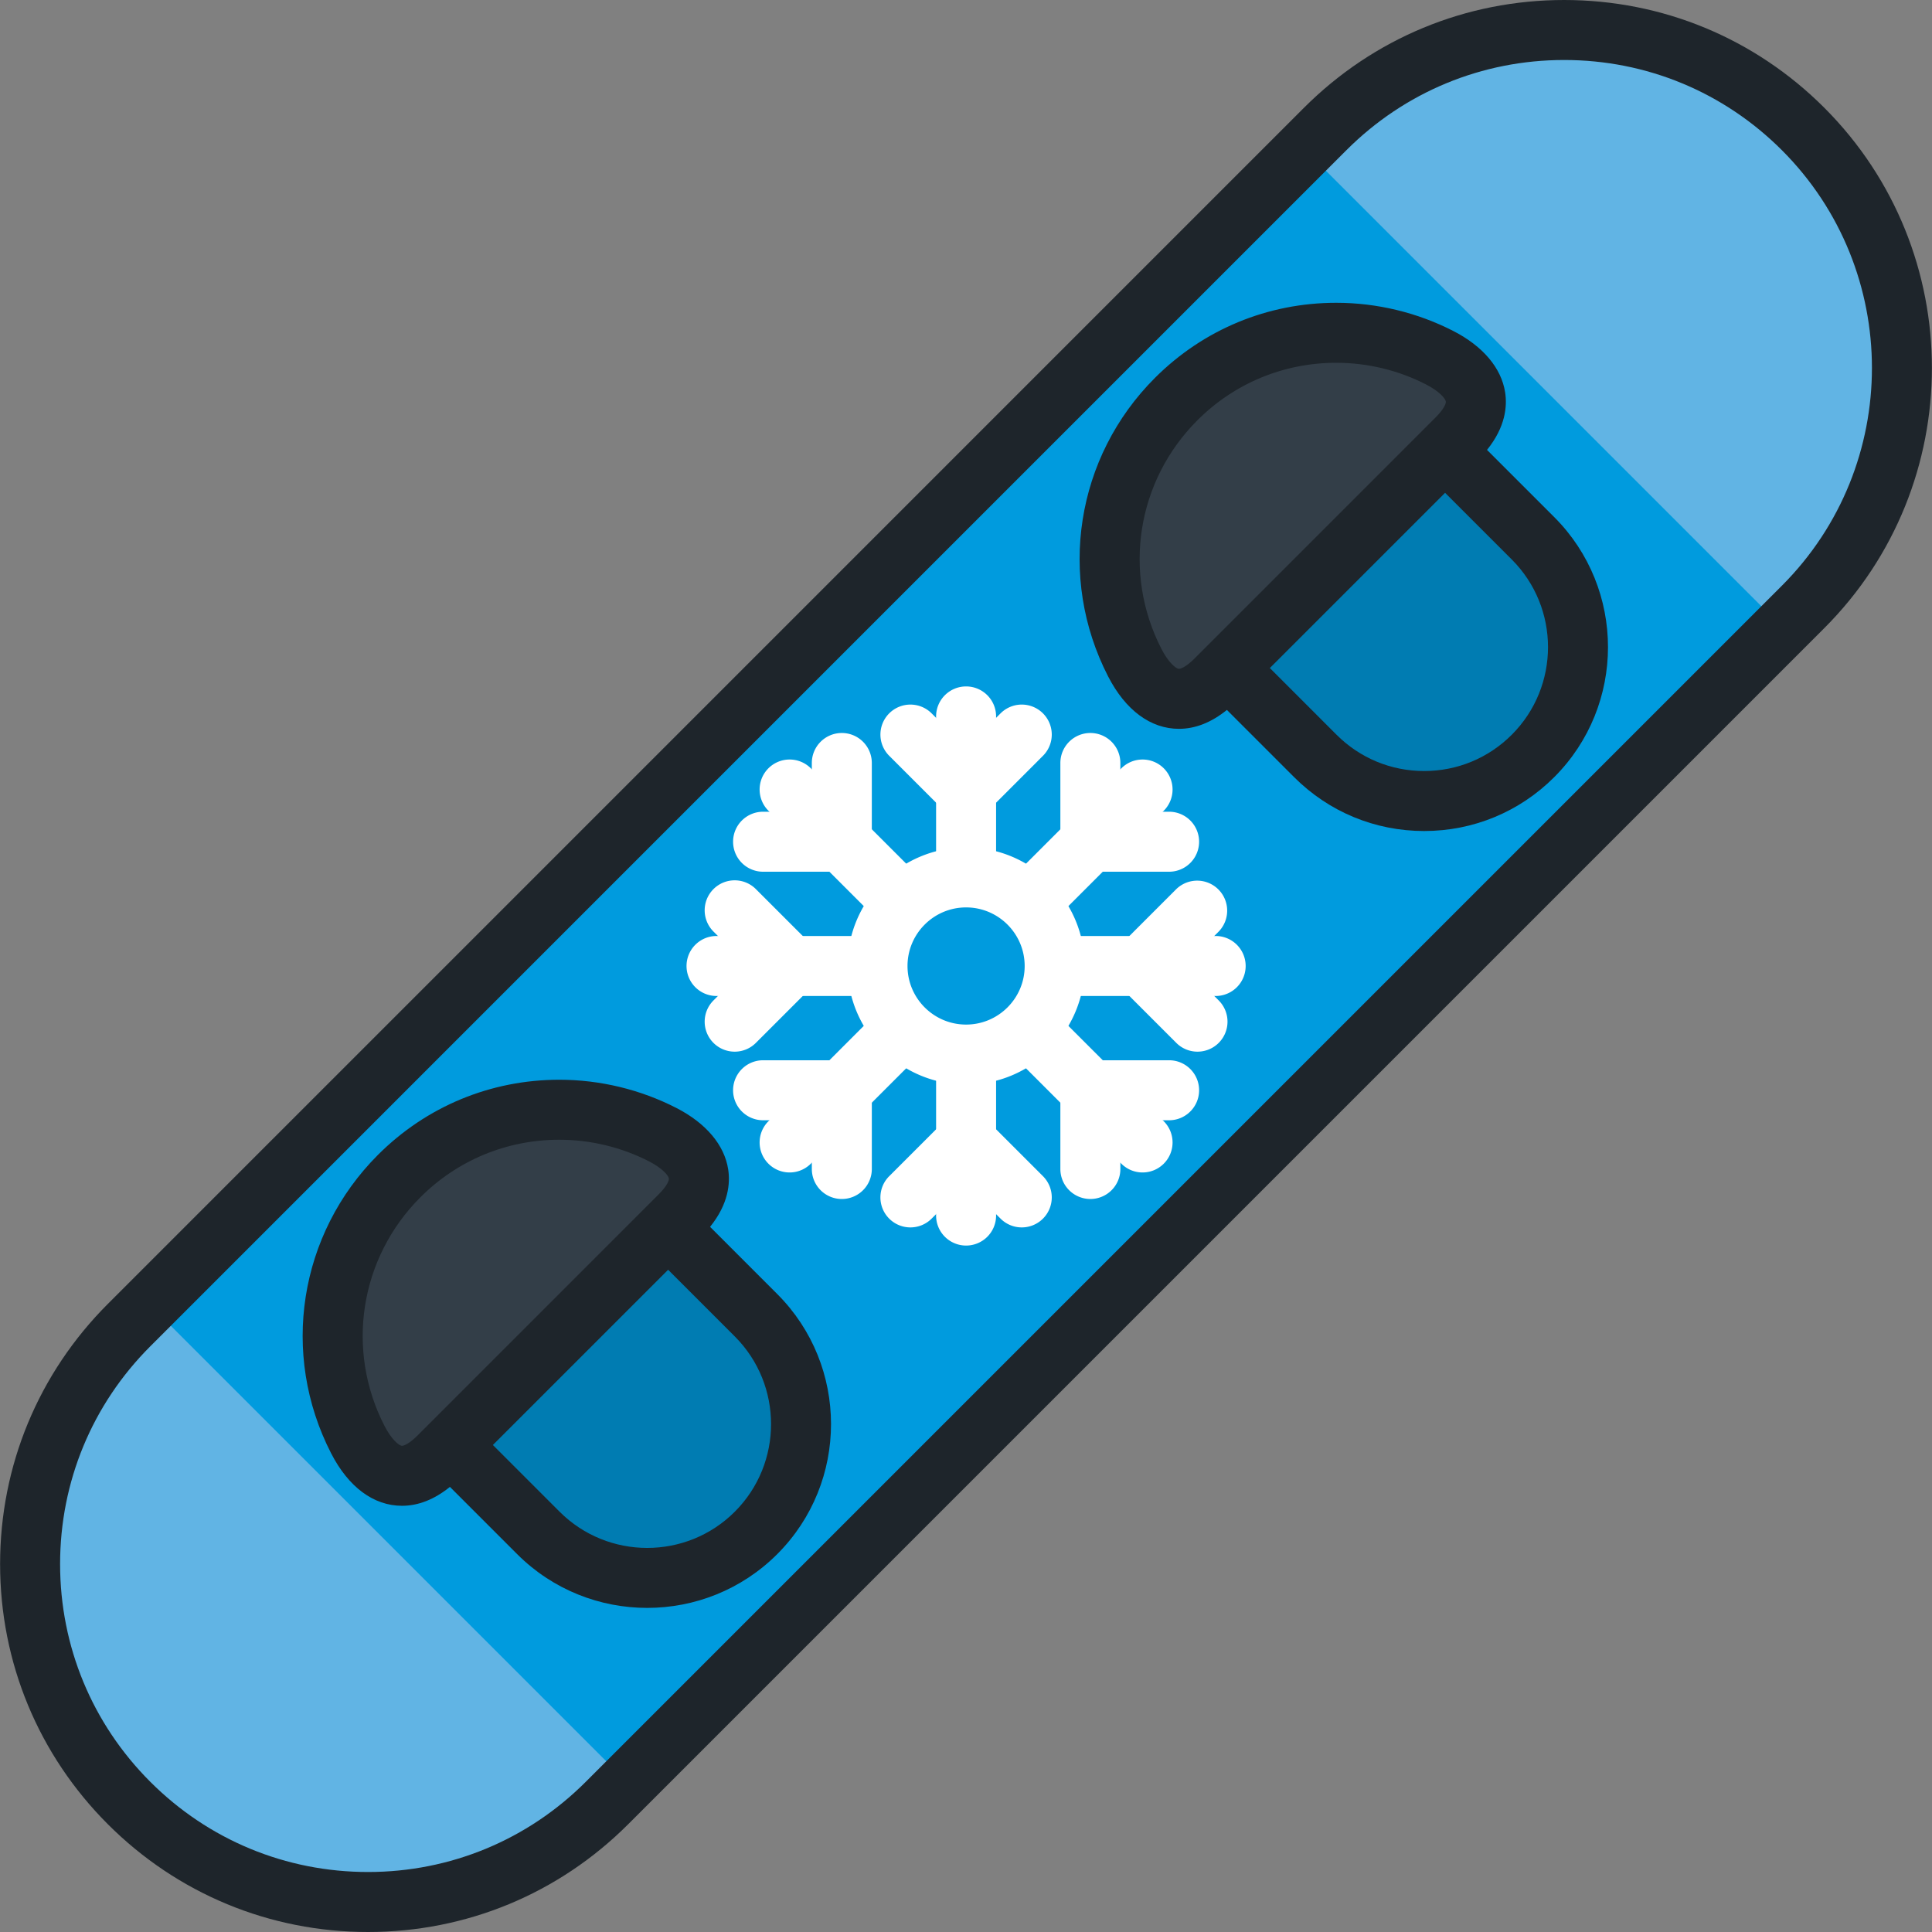 <svg xmlns="http://www.w3.org/2000/svg" viewBox="0 0 512 512" style="enable-background:new 0 0 512 512" xml:space="preserve"><rect x="0" y="0" width="512" height="512" fill="#808080" stroke="none"/><path style="fill:#009bde" d="M351.189 34.181c34.976-34.974 91.677-34.976 126.652.001 34.973 34.974 34.973 91.674.001 126.651L160.857 477.819c-34.973 34.975-91.677 34.975-126.65-.001-34.974-34.974-34.975-91.676 0-126.65L351.189 34.181z"/><path style="fill:#61b4e4" d="m351.189 34.181-5.439 5.438 126.654 126.653 5.439-5.439c34.972-34.977 34.972-91.677-.001-126.651-34.974-34.976-91.677-34.975-126.653-.001zM34.205 351.165l5.438-5.438L166.296 472.38l-5.439 5.438c-34.977 34.973-91.677 34.974-126.65-.002-34.977-34.974-34.975-91.675-.002-126.651z"/><path style="opacity:.2;enable-background:new" d="M142.672 406.234c15.929 15.929 41.757 15.929 57.684.001 15.928-15.929 15.927-41.756-.002-57.684l-28.839-28.843-57.683 57.684 28.84 28.842z"/><path style="fill:#333e48" d="M116.234 386.083c-11.233 11.231-18.621.85-21.399-4.552-11.606-22.569-7.951-50.954 10.955-69.863 18.908-18.909 47.295-22.561 69.864-10.956 5.402 2.778 15.783 10.167 4.553 21.397l-63.973 63.974z"/><path style="opacity:.2;enable-background:new" d="M406.259 142.65c15.928 15.928 15.928 41.755 0 57.684-15.928 15.928-41.756 15.927-57.684-.002l-28.842-28.841 57.684-57.684 28.842 28.843z"/><path style="fill:#333e48" d="M386.107 116.209c11.232-11.232.851-18.62-4.552-21.397-22.57-11.606-50.954-7.952-69.863 10.954-18.91 18.909-22.561 47.296-10.956 69.865 2.777 5.403 10.168 15.782 21.398 4.552l63.973-63.974z"/><path style="fill:#fff" d="M238.952 246.875a7.922 7.922 0 0 1-5.621-2.329l-29.695-29.695a7.95 7.95 0 0 1 0-11.243 7.95 7.95 0 0 1 11.243 0l29.695 29.695a7.948 7.948 0 0 1 0 11.242 7.92 7.92 0 0 1-5.622 2.33z"/><path style="fill:#fff" d="M202.225 231.016a7.95 7.95 0 0 1-7.95-7.95 7.95 7.95 0 0 1 7.95-7.95h12.916V202.2a7.95 7.95 0 0 1 7.95-7.95 7.95 7.95 0 0 1 7.95 7.95v20.866a7.95 7.95 0 0 1-7.95 7.95h-20.866zM209.257 310.714a7.922 7.922 0 0 1-5.621-2.329 7.948 7.948 0 0 1 0-11.242l29.695-29.695a7.95 7.95 0 0 1 11.243 0 7.948 7.948 0 0 1 0 11.242l-29.695 29.695a7.924 7.924 0 0 1-5.622 2.329z"/><path style="fill:#fff" d="M223.092 317.747a7.95 7.95 0 0 1-7.95-7.95V296.88h-12.916a7.95 7.95 0 0 1 0-15.9h20.866a7.95 7.95 0 0 1 7.95 7.95v20.867a7.95 7.95 0 0 1-7.95 7.95zM302.791 310.714a7.922 7.922 0 0 1-5.621-2.329l-29.695-29.695a7.948 7.948 0 0 1 0-11.242 7.948 7.948 0 0 1 11.242 0l29.695 29.695a7.948 7.948 0 0 1 0 11.242 7.92 7.92 0 0 1-5.621 2.329z"/><path style="fill:#fff" d="M288.957 317.746a7.95 7.95 0 0 1-7.95-7.95V288.93a7.95 7.95 0 0 1 7.95-7.95h20.867c4.391 0 7.95 3.559 7.95 7.95s-3.559 7.95-7.95 7.95h-12.917v12.916a7.95 7.95 0 0 1-7.95 7.95zM273.096 246.875a7.922 7.922 0 0 1-5.621-2.329 7.948 7.948 0 0 1 0-11.242l29.695-29.695a7.948 7.948 0 0 1 11.242 0 7.95 7.95 0 0 1 0 11.243l-29.695 29.695a7.92 7.92 0 0 1-5.621 2.328z"/><path style="fill:#fff" d="M309.823 231.016h-20.866a7.95 7.95 0 0 1-7.95-7.95v-20.867a7.95 7.95 0 0 1 7.95-7.95 7.95 7.95 0 0 1 7.95 7.95v12.917h12.916a7.95 7.95 0 0 1 0 15.9zM231.88 263.948h-41.993a7.95 7.95 0 0 1-7.95-7.95 7.95 7.95 0 0 1 7.95-7.95h41.993a7.95 7.95 0 0 1 0 15.9z"/><path style="fill:#fff" d="M194.696 278.703a7.95 7.95 0 0 1-5.622-13.571l9.133-9.134-9.133-9.133a7.948 7.948 0 0 1 0-11.242 7.948 7.948 0 0 1 11.242 0l14.754 14.754a7.95 7.95 0 0 1 .001 11.243l-14.754 14.755a7.931 7.931 0 0 1-5.621 2.328zM256.025 330.086a7.95 7.95 0 0 1-7.95-7.95v-41.994a7.95 7.95 0 0 1 15.9 0v41.994a7.95 7.95 0 0 1-7.95 7.95z"/><path style="fill:#fff" d="M270.779 325.276a7.926 7.926 0 0 1-5.622-2.329l-9.132-9.133-9.134 9.133c-3.105 3.105-8.139 3.105-11.243 0s-3.105-8.139 0-11.242l14.755-14.755a7.948 7.948 0 0 1 11.243 0l14.754 14.755a7.95 7.95 0 0 1-5.621 13.571zM322.162 263.948c-.001 0 0 0 0 0h-41.994a7.95 7.95 0 0 1 0-15.9h41.994a7.95 7.95 0 0 1 0 15.9z"/><path style="fill:#fff" d="M317.352 278.702a7.927 7.927 0 0 1-5.621-2.328l-14.756-14.754a7.95 7.95 0 0 1 0-11.244l14.756-14.754a7.951 7.951 0 0 1 11.243 11.243l-9.134 9.133 9.134 9.133a7.95 7.95 0 0 1-5.622 13.571zM256.024 239.804a7.95 7.95 0 0 1-7.95-7.95l.001-41.993a7.95 7.95 0 0 1 7.95-7.95 7.95 7.95 0 0 1 7.95 7.95l-.001 41.993a7.95 7.95 0 0 1-7.95 7.95z"/><path style="fill:#fff" d="M256.026 217.375a7.948 7.948 0 0 1-5.622-2.329l-14.755-14.754a7.948 7.948 0 0 1 0-11.242 7.948 7.948 0 0 1 11.243 0l9.133 9.133 9.132-9.133a7.95 7.95 0 0 1 11.244 11.242l-14.753 14.754a7.962 7.962 0 0 1-5.622 2.329zM256.025 287.422c-17.328 0-31.425-14.097-31.425-31.424s14.097-31.424 31.425-31.424c17.327 0 31.423 14.097 31.423 31.424s-14.097 31.424-31.423 31.424zm0-46.948c-8.561 0-15.525 6.964-15.525 15.524s6.964 15.524 15.525 15.524c8.56 0 15.523-6.964 15.523-15.524 0-8.56-6.964-15.524-15.523-15.524z"/><path style="fill:#1e252b" d="M483.464 28.561C465.047 10.143 440.561 0 414.517 0c-26.044 0-50.53 10.142-68.948 28.56L28.584 345.546C10.168 363.962.024 388.449.024 414.493c.001 26.044 10.143 50.53 28.559 68.947C47 501.857 71.486 512 97.531 512c26.044 0 50.53-10.142 68.946-28.559l316.987-316.987c38.016-38.019 38.015-99.877 0-137.893zm-11.243 126.651L155.235 472.198C139.823 487.611 119.33 496.1 97.533 496.1c-21.799 0-42.292-8.488-57.705-23.903-15.413-15.414-23.902-35.906-23.902-57.704s8.488-42.291 23.902-57.704L356.812 39.802C372.226 24.389 392.719 15.9 414.517 15.9s42.291 8.49 57.704 23.904c31.815 31.816 31.816 83.589 0 115.408zM188.176 325.128c4.908-6.08 5.376-11.56 4.795-15.27-1.007-6.436-5.866-12.194-13.682-16.214-9.543-4.907-20.286-7.501-31.07-7.501-18.151 0-35.216 7.069-48.052 19.905-20.97 20.973-25.954 52.769-12.403 79.12 4.603 8.952 11.268 13.882 18.769 13.882 4.356 0 8.614-1.7 12.702-5.007l17.814 17.815c9.503 9.503 21.982 14.253 34.465 14.253 12.479 0 24.962-4.752 34.463-14.252 19.003-19.004 19.002-49.924-.002-68.927l-17.799-17.804zm-77.564 55.333c-2.121 2.121-3.562 2.687-4.079 2.687-.778 0-2.787-1.67-4.629-5.253-10.38-20.182-6.558-44.538 9.506-60.606 9.833-9.833 22.905-15.248 36.809-15.248 8.266 0 16.495 1.985 23.798 5.741 3.594 1.848 5.125 3.761 5.245 4.531.07.447-.4 1.895-2.678 4.174l-63.972 63.974zm84.123 20.153c-12.803 12.803-33.636 12.804-46.442-.001L130.62 382.94l46.44-46.44 17.672 17.673c12.806 12.804 12.807 33.637.003 46.441zm199.341-281.387c4.909-6.081 5.377-11.562 4.797-15.272-1.008-6.436-5.867-12.194-13.682-16.212-9.542-4.907-20.286-7.501-31.069-7.501-18.15 0-35.215 7.068-48.051 19.903-20.972 20.97-25.956 52.767-12.405 79.121 4.601 8.952 11.268 13.882 18.771 13.882 4.356 0 8.614-1.7 12.702-5.009l17.815 17.815c9.205 9.205 21.444 14.275 34.464 14.275h.001c13.018 0 25.258-5.07 34.463-14.274 19.003-19.004 19.002-49.924-.002-68.927l-17.804-17.801zm-77.563 55.334c-2.12 2.121-3.559 2.686-4.077 2.686-.778-.001-2.788-1.669-4.63-5.252-10.38-20.186-6.559-44.542 9.507-60.607 9.833-9.832 22.905-15.246 36.809-15.246 8.265 0 16.495 1.985 23.798 5.741 3.593 1.847 5.123 3.759 5.244 4.53.07.447-.4 1.895-2.679 4.174l-63.972 63.974zm84.123 20.152c-6.202 6.202-14.449 9.617-23.22 9.617s-17.018-3.416-23.22-9.618l-17.673-17.674 46.44-46.44 17.673 17.673c12.803 12.805 12.804 33.638 0 46.442z"/></svg>